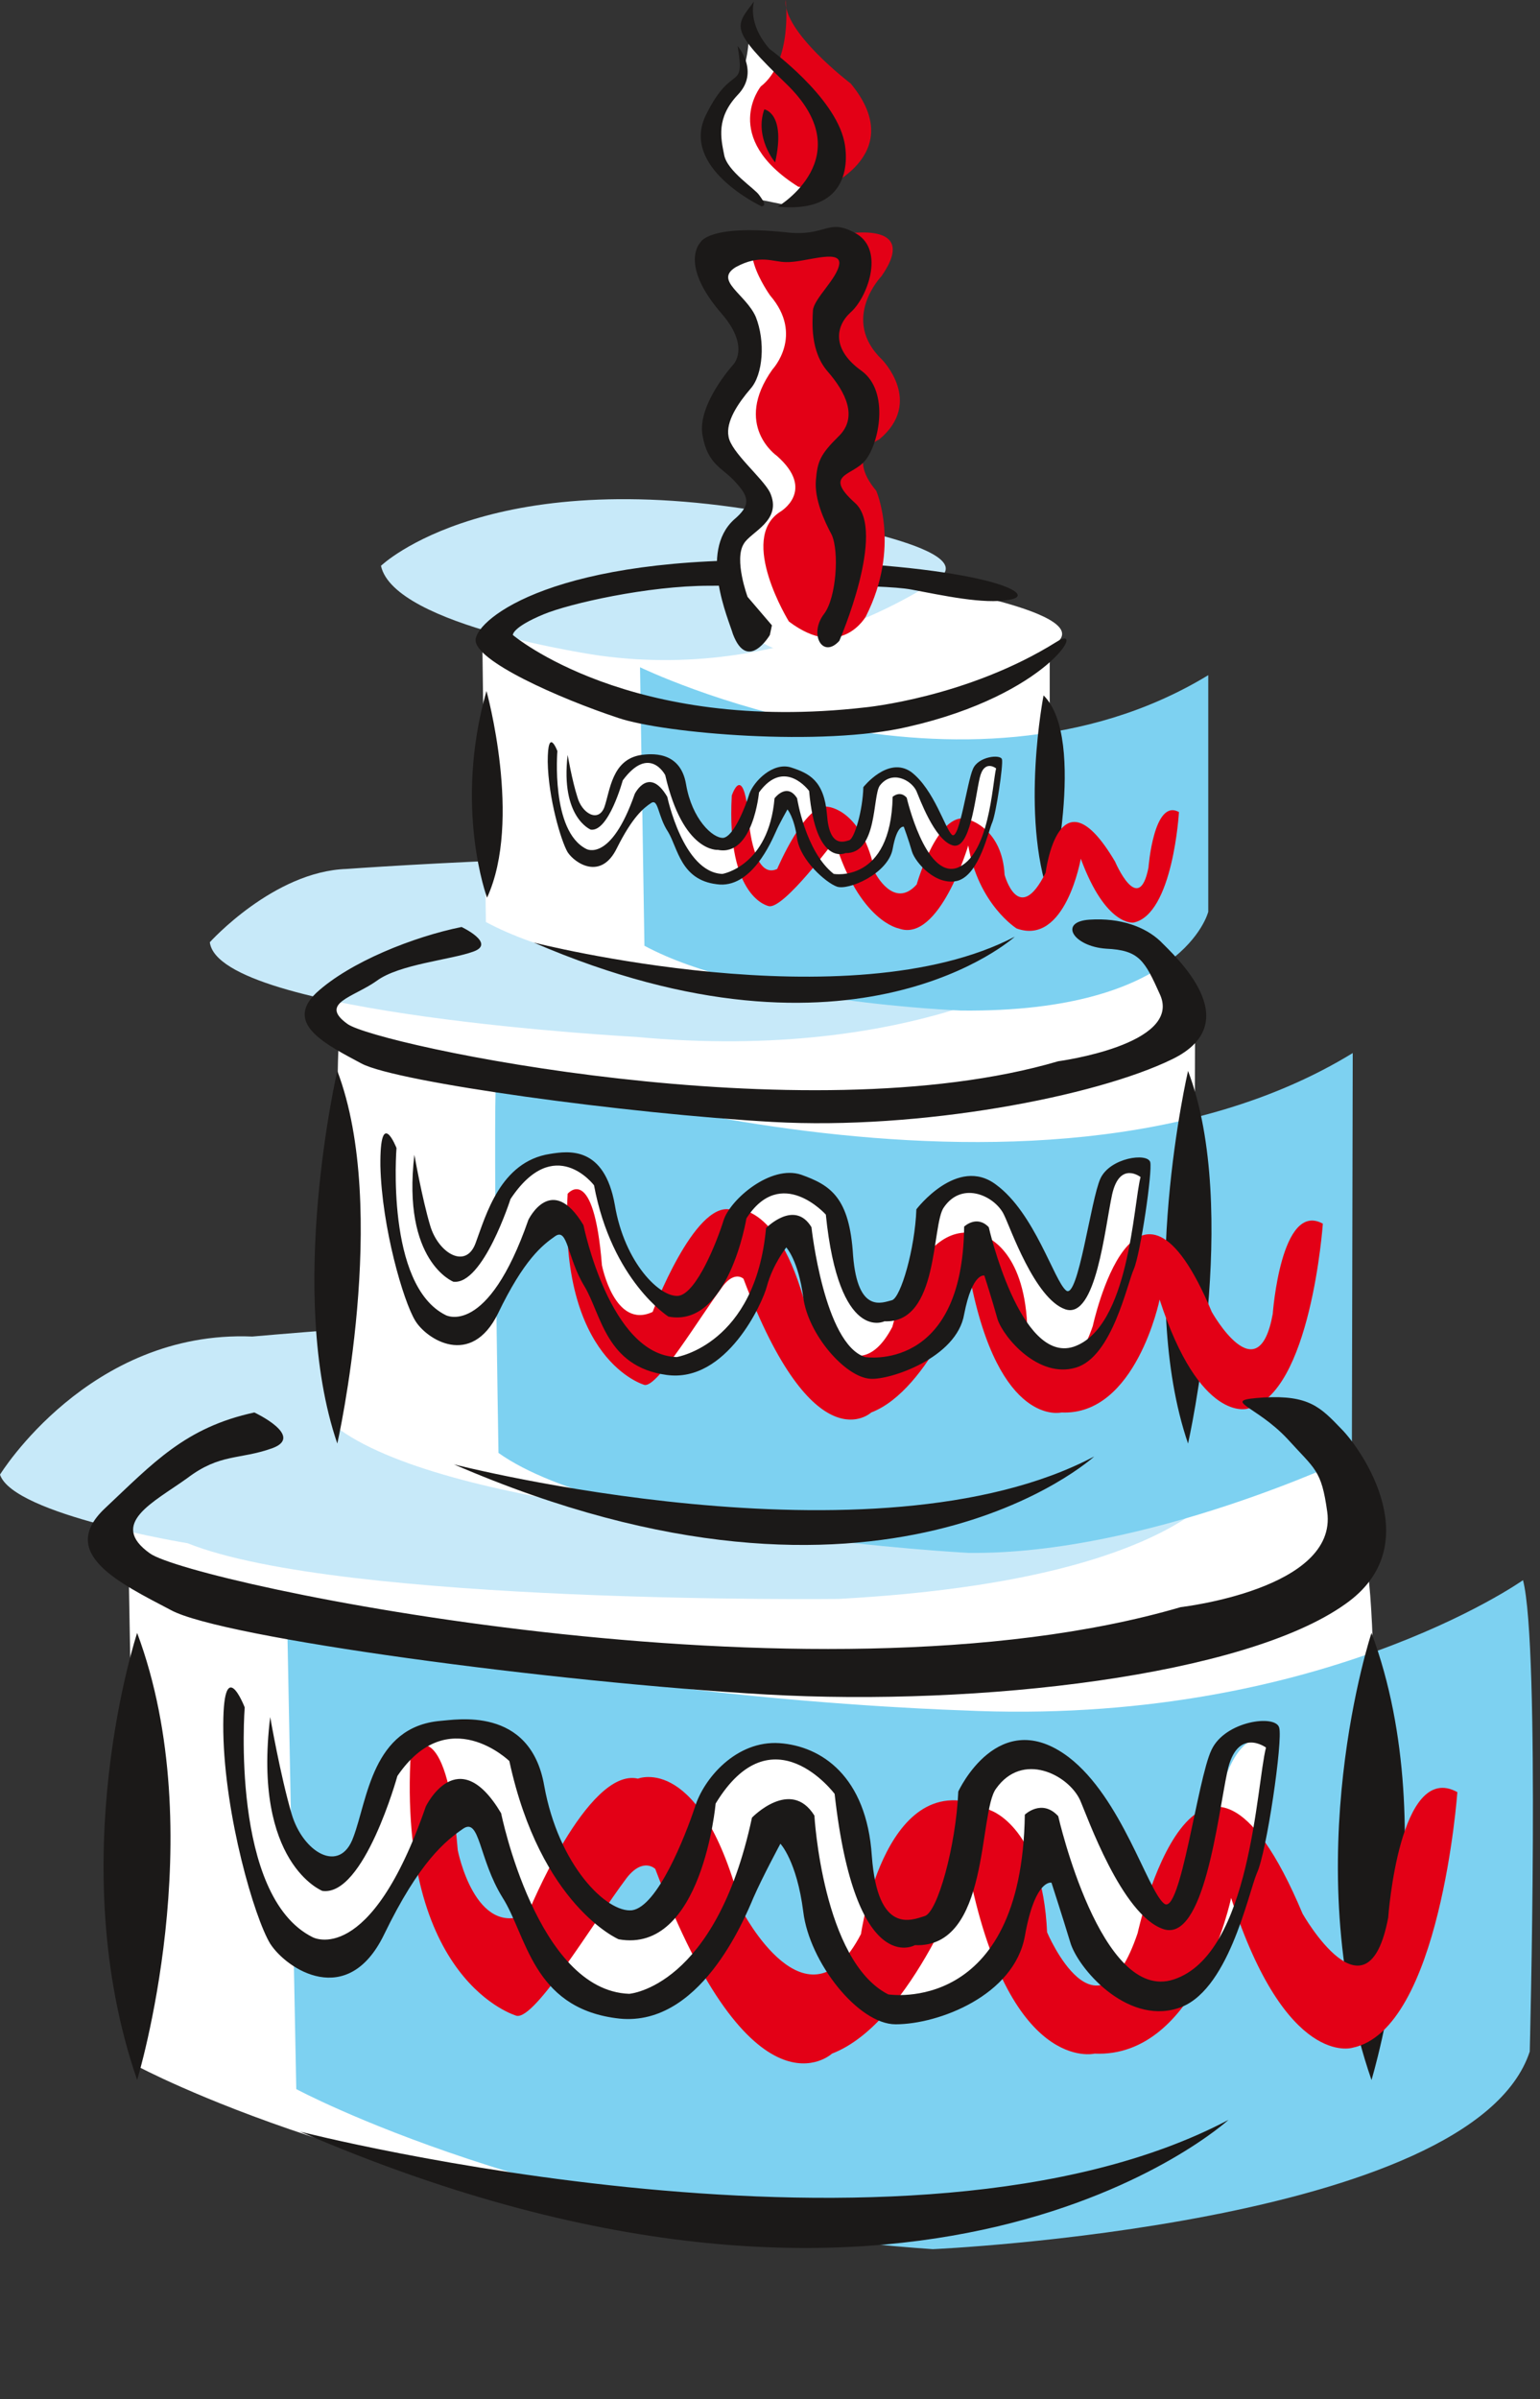 <svg xmlns="http://www.w3.org/2000/svg" version="1.2" width="52.55mm" height="81.84mm" viewBox="0 0 5255 8184" preserveAspectRatio="xMidYMid" fill-rule="evenodd" stroke-width="28.222" stroke-linejoin="round" xml:space="preserve"><rect x="0" y="0" width="5255" height="8184" fill="#333333" stroke="none"/><defs class="ClipPathGroup"><clipPath id="a" clipPathUnits="userSpaceOnUse"><path d="M0 0h5255v8184H0z"/></clipPath></defs><g class="SlideGroup"><g class="Slide" clip-path="url(#a)"><g class="Page"><g class="com.sun.star.drawing.ClosedBezierShape"><path class="BoundingBox" fill="none" d="M396 4677h4222v1001H396z"/><path fill="#FFF" d="M4050 4706s572 0 566 509c0 0-88 392-1359 461 0 0-1697 20-2221-191 0 0-592-95-640-234 0 0 307-492 861-471 0 0 1878-169 2793-74Z"/></g><g class="com.sun.star.drawing.ClosedBezierShape"><path class="BoundingBox" fill="none" d="M0 4454h4222v1002H0z"/><path fill="#C7E9F9" d="M3654 4483s572 0 566 509c0 0-88 393-1359 462 0 0-1697 20-2221-190 0 0-595-97-640-234 0 0 304-494 861-471 0 0 1878-169 2793-76Z"/></g><g class="com.sun.star.drawing.ClosedBezierShape"><path class="BoundingBox" fill="none" d="M1113 3140h2933v636H1113z"/><path fill="#FFF" d="M3687 3167s482 58 327 341c0 0-490 341-1449 252 0 0-1422-78-1452-326 0 0 218-239 469-247 0 0 1236-91 2105-20Z"/></g><g class="com.sun.star.drawing.ClosedBezierShape"><path class="BoundingBox" fill="none" d="M1150 3513h2930v1707H1150z"/><path fill="#FFF" d="m4078 3513-5 1375s-701 335-1309 330c0 0-1215-64-1604-341 0 0-19-1265-2-1329 0 0 1840 627 2920-35Z"/></g><g class="com.sun.star.drawing.ClosedBezierShape"><path class="BoundingBox" fill="none" d="M716 2917h2933v636H716z"/><path fill="#C7E9F9" d="M3287 2944s485 61 330 343c0 0-490 339-1446 250 0 0-1425-76-1455-323 0 0 218-242 467-250 0 0 1240-91 2104-20Z"/></g><g class="com.sun.star.drawing.ClosedBezierShape"><path class="BoundingBox" fill="none" d="M1690 3592h2928v1707H1690z"/><path fill="#7DD1F1" d="m4616 3592-3 1377s-701 335-1308 328c0 0-1215-64-1604-341 0 0-22-1265-5-1329 0 0 1840 627 2920-35Z"/></g><g class="com.sun.star.drawing.ClosedBezierShape"><path class="BoundingBox" fill="none" d="M439 5309h4254v2284H439z"/><path fill="#FFF" d="m439 5352 30 1696s846 455 2173 543c0 0 1841-78 2037-671 0 0 38-1383-21-1611 0 0-708 502-1915 444 0 0-1619-46-2304-401Z"/></g><g class="com.sun.star.drawing.ClosedBezierShape"><path class="BoundingBox" fill="none" d="M978 5390h4254v2283H978z"/><path fill="#7DD1F1" d="m978 5430 33 1696s845 455 2172 546c0 0 1842-81 2037-674 0 0 36-1382-23-1608 0 0-708 502-1915 444 0 0-1616-48-2304-404Z"/></g><g class="com.sun.star.drawing.ClosedBezierShape"><path class="BoundingBox" fill="none" d="M1549 4967h2186v304H1549z"/><path fill="#1B1918" d="M1549 4995s1436 369 2185-27c0 0-721 661-2185 27Z"/></g><g class="com.sun.star.drawing.ClosedBezierShape"><path class="BoundingBox" fill="none" d="M1024 7231h3169v438H1024z"/><path fill="#1B1918" d="M1024 7271s2081 534 3168-40c0 0-1047 956-3168 40Z"/></g><g class="com.sun.star.drawing.ClosedBezierShape"><path class="BoundingBox" fill="none" d="M3976 3653h160v1272h-160z"/><path fill="#1B1918" d="M4054 3653s-176 757 0 1271c0 0 180-798 0-1271Z"/></g><g class="com.sun.star.drawing.ClosedBezierShape"><path class="BoundingBox" fill="none" d="M4565 5570h230v1526h-230z"/><path fill="#1B1918" d="M4680 5570s-258 778 0 1525c0 0 256-839 0-1525Z"/></g><g class="com.sun.star.drawing.ClosedBezierShape"><path class="BoundingBox" fill="none" d="M1646 2195h1937v1176H1646z"/><path fill="#FFF" d="M3582 2222v807s-84 348-843 340c0 0-718-28-1081-224l-12-950s1100 535 1936 27Z"/></g><g class="com.sun.star.drawing.ClosedBezierShape"><path class="BoundingBox" fill="none" d="M1696 1925h1930v549H1696z"/><path fill="#FFF" d="M3608 2191s-491 362-1167 265c0 0-699-99-744-303 0 0 378-367 1382-170 0 0 656 99 529 208Z"/></g><g class="com.sun.star.drawing.ClosedBezierShape"><path class="BoundingBox" fill="none" d="M2184 2276h1940v1173H2184z"/><path fill="#7DD1F1" d="M4123 2303v807s-84 345-844 337c0 0-720-27-1080-221l-15-950s1103 535 1939 27Z"/></g><g class="com.sun.star.drawing.ClosedBezierShape"><path class="BoundingBox" fill="none" d="M1299 1702h1930v551H1299z"/><path fill="#C7E9F9" d="M3211 1968s-491 362-1167 268c0 0-699-99-744-306 0 0 378-365 1382-170 0 0 656 99 529 208Z"/></g><g class="com.sun.star.drawing.ClosedBezierShape"><path class="BoundingBox" fill="none" d="M2432 46h414v652h-414z"/><path fill="#FFF" d="M2671 697s307-117 105-364c0 0-232-176-222-287 0 0 25 208-85 297 0 0-140 173 128 339l74 15Z"/></g><g class="com.sun.star.drawing.ClosedBezierShape"><path class="BoundingBox" fill="none" d="M2559 0h415v650h-415z"/><path fill="#E30016" d="M2798 649s309-117 105-364c0 0-232-176-222-285 0 0 25 209-85 295 0 0-140 173 128 342l74 12Z"/></g><g class="com.sun.star.drawing.ClosedBezierShape"><path class="BoundingBox" fill="none" d="M3530 2372h105v690h-105z"/><path fill="#1B1918" d="M3561 2372s-80 409 20 689c0 0 130-540-20-689Z"/></g><g class="com.sun.star.drawing.ClosedBezierShape"><path class="BoundingBox" fill="none" d="M2526 5h362v704h-362z"/><path fill="#1B1918" d="M2654 705s288-170 28-420C2488 98 2508 91 2573 5c0 0-25 73 53 162 0 0 222 161 255 316 0 0 61 250-227 222Z"/></g><g class="com.sun.star.drawing.ClosedBezierShape"><path class="BoundingBox" fill="none" d="M2391 157h218v548h-218z"/><path fill="#1B1918" d="M2599 704s-282-132-189-314c89-180 133-73 107-233 0 0 77 88 0 167-74 79-57 148-46 204 10 56 105 115 120 138 18 25 23 35 8 38Z"/></g><g class="com.sun.star.drawing.ClosedBezierShape"><path class="BoundingBox" fill="none" d="M2599 373h58v182h-58z"/><path fill="#1B1918" d="M2645 554s-71-84-37-181c0 0 75 12 37 181Z"/></g><g class="com.sun.star.drawing.ClosedBezierShape"><path class="BoundingBox" fill="none" d="M1821 3195h1643v227H1821z"/><path fill="#1B1918" d="M1821 3215s1077 275 1642-20c0 0-544 494-1642 20Z"/></g><g class="com.sun.star.drawing.ClosedBezierShape"><path class="BoundingBox" fill="none" d="M1321 3885h2581v787H1321z"/><path fill="#FFF" d="M3900 4003s-41 585-257 631c0 0-165 51-300-372 0 0-83 397-335 385 0 0-213 53-312-461 0 0-136 384-334 461 0 0-196 183-437-456 0 0-28-28-69 23-86 113-226 349-271 339 0 0-294-82-262-652 0 0 86-108 117 244 0 0 41 220 173 159 0 0 142-380 266-349 0 0 160-51 259 339 0 0 163 315 295 58 0 0 94-402 319-303 0 0 127 40 139 298 0 0 125 295 224 2 0 0 142-668 404-48 0 0 160 282 210 10 0 0 28-387 171-308Z"/></g><g class="com.sun.star.drawing.ClosedBezierShape"><path class="BoundingBox" fill="none" d="M783 5781h3574v1087H783z"/><path fill="#FFF" d="M4356 5943s-56 808-356 872c0 0-226 71-417-514 0 0-111 550-462 532 0 0-297 73-434-636 0 0-187 532-461 636 0 0-272 254-607-631 0 0-38-38-94 33-119 153-312 483-376 468 0 0-408-112-361-900 0 0 120-151 160 335 0 0 59 306 239 220 0 0 203-502 376-464 0 0 216-86 353 451 0 0 226 434 409 81 0 0 86-605 441-420 0 0 175 59 193 413 0 0 172 409 309 5 0 0 199-927 562-69 0 0 218 391 289 13 0 0 41-534 237-425Z"/></g><g class="com.sun.star.drawing.ClosedBezierShape"><path class="BoundingBox" fill="none" d="M1883 2508h1526v499H1883z"/><path fill="#FFF" d="M3408 2600s-20 349-155 377c0 0-97 13-180-216 0 0-54 297-219 236 0 0-129-81-165-280 0 0-100 329-235 280 0 0-134-25-221-298 0 0-172 232-221 220 0 0-146-23-127-375 0 0 39-126 56 92 0 0 18 196 99 158 0 0 97-229 173-212 0 0 117 8 160 227 0 0 64 125 137 36 0 0 79-270 184-217 0 0 109 28 117 189 0 0 51 173 142-8 0 0 46-365 236-38 0 0 82 188 112 21 0 0 18-240 107-192Z"/></g><g class="com.sun.star.drawing.ClosedBezierShape"><path class="BoundingBox" fill="none" d="M1935 4056h2581v787H1935z"/><path fill="#E30016" d="M4514 4174s-41 585-257 631c0 0-162 51-300-372 0 0-81 397-335 385 0 0-213 53-312-459 0 0-136 382-337 459 0 0-195 183-436-456 0 0-28-28-69 23-84 113-224 349-269 339 0 0-294-82-262-652 0 0 89-108 117 244 0 0 43 220 173 159 0 0 142-377 266-349 0 0 158-48 259 339 0 0 160 315 293 61 0 0 99-405 321-306 0 0 127 43 139 298 0 0 125 295 224 5 0 0 145-671 406-48 0 0 158 282 208 7 0 0 28-387 171-308Z"/></g><g class="com.sun.star.drawing.ClosedBezierShape"><path class="BoundingBox" fill="none" d="M1298 3866h2630v839H1298z"/><path fill="#1B1918" d="M1353 3916s-38 468 168 570c0 0 142 77 282-325 0 0 79-164 188 18 0 0 89 443 318 450 0 0 269-43 305-440 0 0 97-99 155-3 0 0 43 398 183 443 0 0 333 54 338-445 0 0 43-41 84 2 0 0 106 466 289 408 191-64 204-486 229-579 0 0-71-56-97 59-25 115-55 428-160 392-104-36-188-280-208-320-28-64-142-121-206-28-43 58-15 397-203 389 0 0-155 77-200-364 0 0-153-171-271 13 0 0-61 374-266 335 0 0-193-122-254-448 0 0-135-179-285 47 0 0-94 294-195 282 0 0-176-69-133-433 0 0 26 148 54 242s122 150 155 59c35-94 84-278 254-304 63-10 185-28 221 174 33 198 155 318 218 310 61-10 130-183 153-257 22-71 161-191 265-156 101 36 165 78 177 276 16 200 100 160 133 152 30-10 78-175 83-310 0 0 140-184 272-84 132 97 198 328 239 361s84-310 117-382c33-71 160-89 170-56 8 31-33 311-56 365-23 50-74 300-198 336-127 38-246-102-267-165-18-65-45-149-45-149s-41-12-69 132c-25 149-254 225-320 220-86-5-213-152-229-278-17-127-58-170-58-170s-46 58-66 132c-14 56-138 331-342 303-208-28-223-207-281-303-59-97-56-201-100-170-43 30-106 79-195 264-92 186-244 87-282 24-41-67-114-319-119-528-2-207 55-61 55-61Z"/></g><g class="com.sun.star.drawing.ClosedBezierShape"><path class="BoundingBox" fill="none" d="M1073 3653h160v1272h-160z"/><path fill="#1B1918" d="M1151 3653s-176 757 0 1271c0 0 180-798 0-1271Z"/></g><g class="com.sun.star.drawing.ClosedBezierShape"><path class="BoundingBox" fill="none" d="M1040 3136h3078v697H1040z"/><path fill="#1B1918" d="M1575 3162s119 56 40 84c-76 28-254 43-330 100-79 56-198 76-99 147s1558 382 2425 127c0 0 422-56 348-226-53-118-71-153-185-158-112-8-163-92-56-99 106-7 190 25 241 73 48 49 302 276 41 403-262 128-862 242-1363 214-498-28-1281-135-1403-199-119-64-266-135-155-241 115-106 333-192 496-225Z"/></g><g class="com.sun.star.drawing.ClosedBezierShape"><path class="BoundingBox" fill="none" d="M353 5570h230v1526H353z"/><path fill="#1B1918" d="M468 5570s-258 778 0 1525c0 0 256-839 0-1525Z"/></g><g class="com.sun.star.drawing.ClosedBezierShape"><path class="BoundingBox" fill="none" d="M1398 5951h3576v1089H1398z"/><path fill="#E30016" d="M4973 6113s-58 811-358 872c0 0-226 71-414-511 0 0-114 547-466 531 0 0-294 72-432-636 0 0-188 530-464 636 0 0-270 252-603-630 0 0-41-41-97 30-117 156-312 484-376 471 0 0-408-114-361-903 0 0 120-149 160 338 0 0 59 303 239 217 0 0 203-501 376-461 0 0 217-89 354 448 0 0 224 435 407 82 0 0 86-606 444-421 0 0 175 59 191 415 0 0 172 407 309 3 0 0 202-925 563-66 0 0 221 389 292 13 0 0 38-537 236-428Z"/></g><g class="com.sun.star.drawing.ClosedBezierShape"><path class="BoundingBox" fill="none" d="M762 5755h3607v1151H762z"/><path fill="#1B1918" d="M835 5824s-50 644 232 784c0 0 195 106 386-446 0 0 109-226 257 23 0 0 122 605 437 616 0 0 295-21 419-601 0 0 132-137 213-7 0 0 28 496 252 610 0 0 456 74 466-613 0 0 58-56 114 5 0 0 145 639 394 557 264-86 282-664 315-791 0 0-99-73-132 82s-79 585-219 537c-142-49-259-385-284-441-41-86-196-165-286-38-61 81-20 545-277 534 0 0-203 117-274-516 0 0-213-285-406 33 0 0-46 514-331 463 0 0-266-114-373-608 0 0-209-203-382 51 0 0-114 412-256 392 0 0-239-94-178-593 0 0 35 201 73 330 39 133 166 207 211 79 48-127 64-376 297-396 49-3 306-53 354 221 49 273 214 435 300 425 87-13 181-252 214-351 30-99 142-229 289-219 142 10 297 112 315 385 20 271 137 218 180 205 44-12 107-239 115-425 0 0 137-299 377-117 180 138 269 454 325 499 56 46 114-425 162-524 46-99 219-122 231-76 13 43-43 427-76 496-30 71-99 412-272 462-175 54-340-139-365-226-26-86-64-203-64-203s-56-15-91 183c-37 201-293 300-441 300-127 0-294-211-315-384-22-173-78-232-78-232s-61 113-92 184c-30 71-185 452-470 411-284-38-304-282-386-411-82-132-77-275-135-235-59 41-148 110-270 362-124 254-332 117-388 30-54-89-155-435-160-722-4-283 73-84 73-84Z"/></g><g class="com.sun.star.drawing.ClosedBezierShape"><path class="BoundingBox" fill="none" d="M299 4766h4433v1024H299z"/><path fill="#1B1918" d="M868 4818s173 81 61 122c-112 40-178 17-290 102-114 82-271 155-127 257 143 101 2257 552 3517 183 0 0 536-61 500-325-20-144-41-144-135-248-111-119-236-132-83-142 155-9 195 33 266 107 71 71 298 399 13 598-343 244-1247 349-1974 308-724-41-1860-193-2033-288-175-92-387-193-226-346 166-156 275-277 511-328Z"/></g><g class="com.sun.star.drawing.ClosedBezierShape"><path class="BoundingBox" fill="none" d="M2494 2678h1530v499H2494z"/><path fill="#E30016" d="M4023 2770s-20 349-155 377c0 0-94 15-180-218 0 0-52 299-219 238 0 0-130-81-165-283 0 0-99 334-237 283 0 0-134-23-219-300 0 0-173 234-224 224 0 0-146-25-127-377 0 0 41-126 59 92 0 0 15 196 96 158 0 0 97-229 173-212 0 0 118 8 161 225 0 0 64 127 142 40 0 0 77-270 183-219 0 0 109 31 117 186 0 0 48 178 140-7 0 0 45-363 237-38 0 0 81 190 114 20 0 0 18-237 104-189Z"/></g><g class="com.sun.star.drawing.ClosedBezierShape"><path class="BoundingBox" fill="none" d="M1869 2532h1552v496H1869z"/><path fill="#1B1918" d="M1902 2562s-23 273 99 334c0 0 83 47 165-188 0 0 48-97 111 10 0 0 54 258 188 263 0 0 158-26 178-258 0 0 42-56 77 0 0 0 28 182 125 258 0 0 195 33 201-263 0 0 25-23 48 3 0 0 63 273 170 240 112-39 122-286 135-340 0 0-41-33-56 33-16 69-33 251-94 229-61-20-112-162-122-185-18-38-84-72-125-18-25 36-7 232-117 230 0 0-101 48-124-212 0 0-84-115-171 5 0 0-20 219-140 196 0 0-119 11-180-255 0 0-54-105-145 18 0 0-48 176-109 168 0 0-104-41-79-255 0 0 15 87 33 143 15 56 71 89 92 36 20-56 25-164 127-179 27-3 132-18 152 100 20 119 91 185 127 183 36-5 76-107 89-150 15-43 81-110 143-90 61 20 112 44 122 161 8 114 58 92 76 87 18-6 46-102 48-181 0 0 84-107 163-52 79 60 117 197 140 215 25 18 51-181 71-225 18-43 94-51 99-33s-20 184-33 215c-13 28-43 176-117 199-74 20-145-61-157-99-11-39-28-85-28-85s-23-8-38 76c-16 85-153 143-191 128-36-13-124-89-135-164-10-73-33-99-33-99s-28 49-40 77c-14 30-83 196-202 178-122-15-132-123-165-178-36-54-33-115-58-99-26 17-64 48-117 154-54 111-143 52-168 14-23-39-66-186-68-309 0-124 33-36 33-36Z"/></g><g class="com.sun.star.drawing.ClosedBezierShape"><path class="BoundingBox" fill="none" d="M1610 2357h106v707h-106z"/><path fill="#1B1918" d="M1660 2357s123 442 2 705c0 0-115-308-2-705Z"/></g><g class="com.sun.star.drawing.ClosedBezierShape"><path class="BoundingBox" fill="none" d="M1623 1910h2018v606H1623z"/><path fill="#1B1918" d="M1750 2166s399 339 1202 247c0 0 349-33 654-224 104-66-28 181-507 290-292 69-833 23-989-30-200-66-494-196-487-268 7-71 269-289 1070-269 666 18 862 117 750 134-86 16-226-15-333-35-105-20-503-13-689-13-211 0-478 61-565 97-109 45-106 71-106 71Z"/></g><g class="com.sun.star.drawing.ClosedBezierShape"><path class="BoundingBox" fill="none" d="M2440 838h505v1387h-505z"/><path fill="#FFF" d="M2827 2150s-83 153-262 18c0 0-172-282-31-374 0 0 122-72-10-191 0 0-149-107-15-297 0 0 109-117-8-250 0 0-146-206 13-218 0 0 184 20 230 10 0 0 274-55 137 139 0 0-142 150 2 288 0 0 143 145-10 272 0 0-117 48-10 175 0 0 84 192-36 428Z"/></g><g class="com.sun.star.drawing.ClosedBezierShape"><path class="BoundingBox" fill="none" d="M2566 790h506v1387h-506z"/><path fill="#E30016" d="M2955 2102s-84 153-263 18c0 0-174-282-30-374 0 0 124-72-11-191 0 0-151-104-15-295 0 0 109-116-8-252 0 0-148-206 13-218 0 0 184 20 230 10 0 0 274-55 137 142 0 0-142 147 2 285 0 0 143 145-10 272 0 0-117 48-10 175 0 0 84 192-35 428Z"/></g><g class="com.sun.star.drawing.ClosedBezierShape"><path class="BoundingBox" fill="none" d="M2371 774h631v1450h-631z"/><path fill="#1B1918" d="M2864 2186s163-375 53-471c-110-99-7-91 36-145 46-56 84-234-13-305-100-71-91-150-38-199 56-48 119-211 20-269-100-57-100 13-244-5-263-27-288 35-288 35s-76 74 76 247c95 113 35 171 35 171s-122 135-104 239 71 112 114 162c47 51 50 79-7 127-120 111-18 339-3 390 50 132 126 3 126 3l7-33-83-97s-47-127-13-181c23-41 134-79 89-176-26-50-133-137-141-190-10-51 33-114 75-163 43-48 51-162 18-245-34-78-144-124-68-170 83-45 126-17 172-17 61 2 184-46 181 5-5 50-87 119-90 160-2 38-10 140 51 209 59 68 105 155 36 221-62 61-72 86-77 150-5 63 28 137 54 185 26 57 16 215-26 270-53 69-5 155 52 92Z"/></g></g></g></g></svg>
